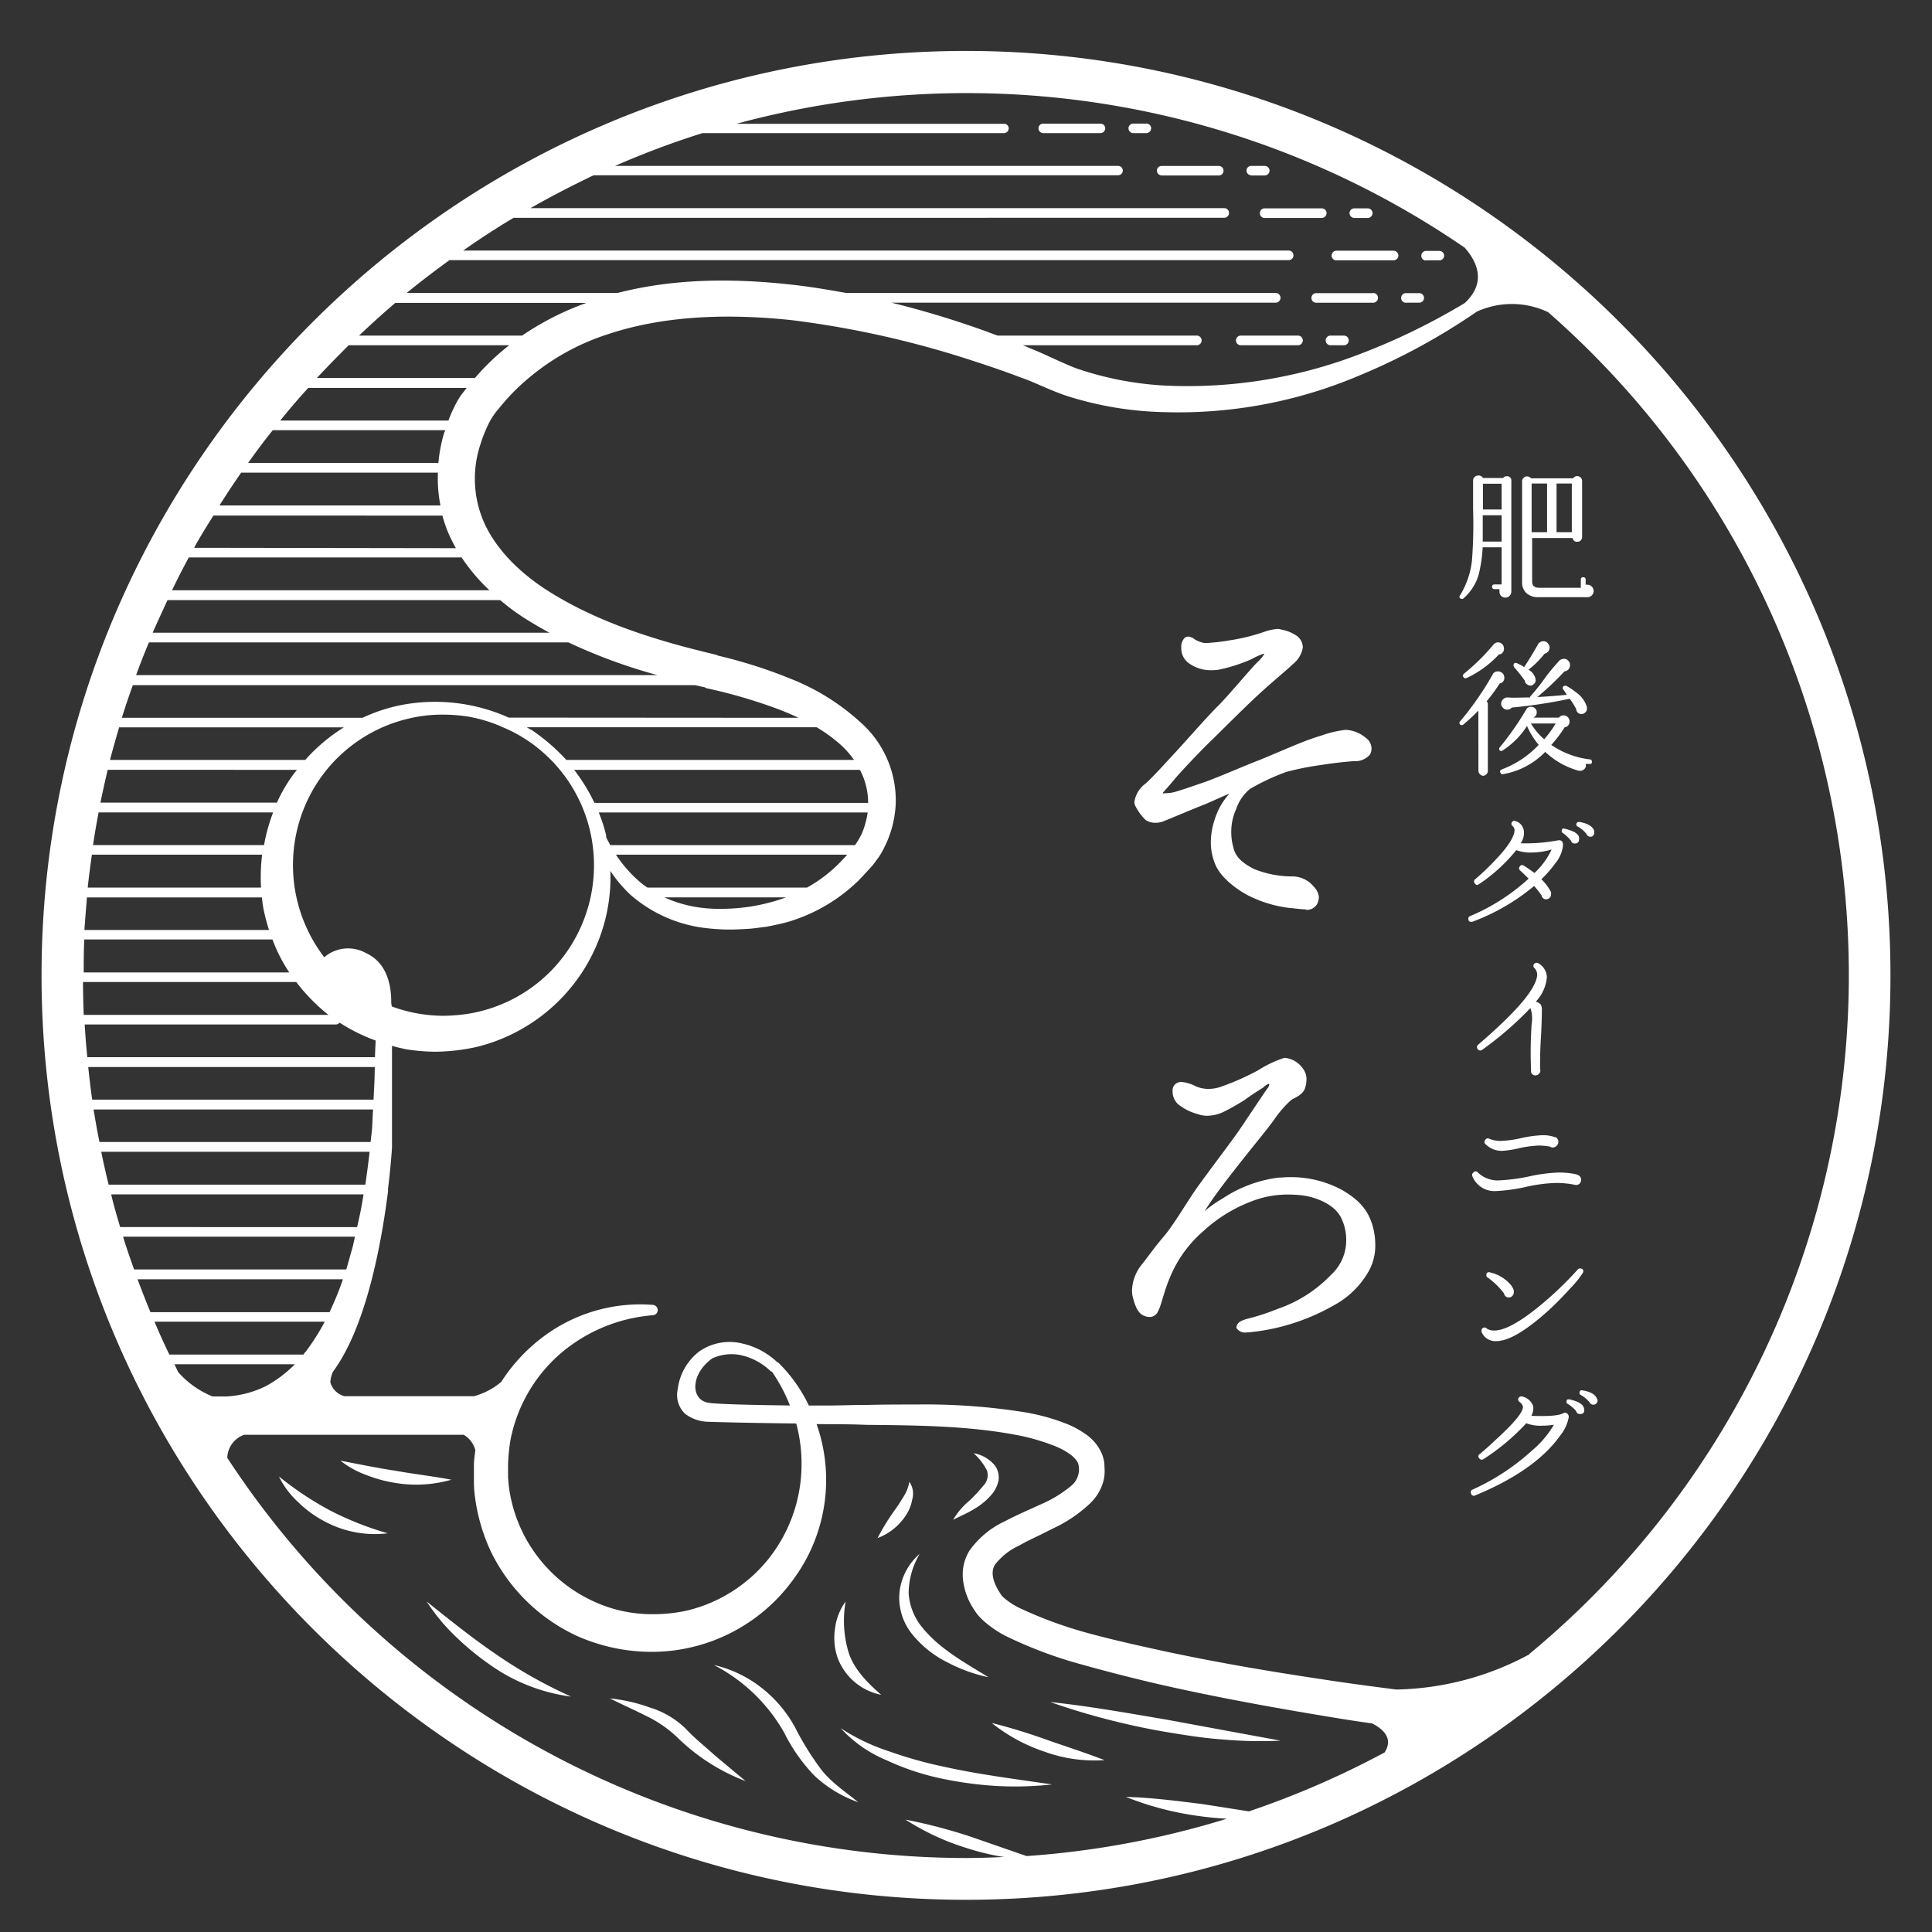 <svg id="mark4" xmlns="http://www.w3.org/2000/svg" viewBox="0 0 300 300"><rect x="0" y="0" width="300" height="300" fill="#333333" stroke="none"/><defs><style>.cls-1{fill:none;}.cls-2{fill:#fff;}</style></defs><circle class="cls-1" cx="150" cy="151.46" r="139.57"/><path class="cls-2" d="M150,7.91C70.86,7.91,6.45,72.33,6.45,151.46S70.86,295,150,295s143.55-64.39,143.55-143.54S229.14,7.91,150,7.91Zm77.44,30.55c1.85,2.09,3.49,5.37,0,8.6a101.89,101.89,0,0,1-17.7,8.45,74.5,74.5,0,0,1-28.69,4.37,50.7,50.7,0,0,1-14-2.71c-1-.39-2.16-.91-3.27-1.41s-2.34-1.09-3.5-1.55l-1.44-.6h27a.75.75,0,0,0,0-1.5H154.92c-.6-.19-1.18-.43-1.75-.64A145.46,145.46,0,0,0,138.43,47h59.62a.77.77,0,0,0,.79-.76.76.76,0,0,0-.79-.75H131.4c-2.65-.47-5.28-.92-7.87-1.22-10.7-1.24-19.59-.84-27.64,1.22H63.15c2.15-1.76,4.39-3.46,6.65-5.1H200.13a.73.73,0,0,0,.72-.74h0a.76.76,0,0,0-.72-.75H71.93c2.56-1.8,5.15-3.49,7.82-5.08H190.1a.76.76,0,0,0,.74-.76.74.74,0,0,0-.74-.74H82.38c3.18-1.82,6.45-3.5,9.79-5.1H173.6a.74.74,0,0,0,.75-.73v0a.73.73,0,0,0-.73-.73H95.51a133.16,133.16,0,0,1,13.56-5.09h46.82a.74.74,0,0,0,.74-.74v0a.71.71,0,0,0-.71-.71H114.36A136.56,136.56,0,0,1,227.44,38.46ZM125.32,137.82H100.53a10.23,10.23,0,0,1-1-.73,20.3,20.3,0,0,1-3.89-4.38h35.93c-.35.38-.7.77-1.07,1.14A22.23,22.23,0,0,1,125.32,137.82Zm-3.25,1.52a29.34,29.34,0,0,1-10.16,1.78,20.16,20.16,0,0,1-2.06-.07,19.66,19.66,0,0,1-6.69-1.71ZM47.48,209.88a2.28,2.28,0,0,0-.36.46H26.3c-.83-1.71-1.6-3.4-2.31-5.11H50.43A35.77,35.77,0,0,1,47.48,209.88Zm-29-96.94H53.4a27.13,27.13,0,0,0-6,5.06H17.08c.44-1.68.92-3.37,1.42-5.06Zm27.63,6.6c-.2.27-.44.53-.63.81A24.33,24.33,0,0,0,43,124.63H15.6c.34-1.7.73-3.41,1.12-5.09ZM40.89,141a31,31,0,0,0,.88,3.41H13.11c.11-1.72.26-3.39.39-5.06H40.68A15.5,15.5,0,0,0,40.89,141ZM15.31,126.15h27.1A27.83,27.83,0,0,0,41,131.22H14.45C14.69,129.51,15,127.81,15.31,126.15Zm25.39,6.56a30.08,30.08,0,0,0-.17,5.11H13.62c.18-1.73.41-3.4.65-5.11ZM13.09,145.88H42.31A24,24,0,0,0,44.92,151H13C13,149.27,13,147.57,13.09,145.88ZM46,152.49h0a29.08,29.08,0,0,0,5,5.1H13c-.06-1.69-.11-3.38-.11-5.1Zm-32.3,13.2H58.19c0,1.68-.1,3.38-.19,5.06H14.32C14.07,169.08,13.88,167.38,13.7,165.69Zm.83,6.59h43.4c-.07,1-.09,2-.16,3.05-.08.68-.14,1.35-.23,2H15.45C15.09,175.66,14.82,174,14.53,172.28Zm43.7-8.12H13.56c-.18-1.67-.3-3.37-.41-5.08h39a.73.73,0,0,0,.59-.3.18.18,0,0,0,.14.11,27.58,27.58,0,0,0,5.45,2.68C58.3,162.44,58.24,163.31,58.23,164.16Zm-.84,14.69c-.19,1.76-.43,3.48-.66,5.1H16.87c-.42-1.7-.8-3.38-1.15-5.1Zm-6.22,24.9H23.36c-.7-1.69-1.37-3.41-2-5.1H53.25A49.09,49.09,0,0,1,51.17,203.75Zm3.6-10.15c-.36,1.24-.67,2.4-1,3.52H20.82c-.59-1.66-1.19-3.37-1.71-5.09h36C55,192.58,54.89,193.09,54.77,193.6Zm.73-3.06H18.66c-.51-1.71-1-3.37-1.4-5.08H56.45c-.26,1.73-.61,3.43-1,5.08ZM56.84,148a5.68,5.68,0,0,0-6.49.64,23.55,23.55,0,0,1-1.66-26.17,23.23,23.23,0,0,1,14.56-10.84,22.23,22.23,0,0,1,5.63-.66,24.78,24.78,0,0,1,3.85.31,22.57,22.57,0,0,1,5.14,1.55.59.59,0,0,0,.29.13,22.47,22.47,0,0,1,3.43,1.81,23.25,23.25,0,0,1,10.28,15.46,23.49,23.49,0,0,1-4,17.77,23.22,23.22,0,0,1-14.94,9.38,27.06,27.06,0,0,1-4.12.35,23.26,23.26,0,0,1-8-1.46,1.32,1.32,0,0,0-.06-.48C60.79,153.17,60.18,149.53,56.84,148Zm78-23.33H92.59a.71.71,0,0,0-.29,0,27.81,27.81,0,0,0-3.15-5.13h44.37a10.74,10.74,0,0,1,1.28,5.09Zm-1.14,5a9.5,9.5,0,0,1-.94,1.56h-38c-.22-.42-.44-.8-.63-1.22a.86.86,0,0,1,0-.27,23.73,23.73,0,0,0-1.16-3.58h41.76a13.28,13.28,0,0,1-1,3.5ZM87.94,118a30.62,30.62,0,0,0-5.27-4.57,1.07,1.07,0,0,0-.32-.16c-.18-.13-.38-.23-.54-.34h45a24,24,0,0,1,3.8,2.78,14,14,0,0,1,2,2.29ZM79,111.43a27.94,27.94,0,0,0-16.16-2.05,25.91,25.91,0,0,0-6.55,2.08H18.92c.53-1.7,1.09-3.38,1.71-5.07h87.28c.52.1,1.06.25,1.55.34a.63.63,0,0,0,.32.15,80.75,80.75,0,0,1,11.2,3.29c1,.4,2.1.84,3,1.29Zm-57.87-6.6c.63-1.7,1.29-3.41,2-5.08H88.26a84.74,84.74,0,0,0,13.82,5.08Zm2.58-6.58c.74-1.72,1.53-3.37,2.3-5.07H77.66a34.91,34.91,0,0,0,3.67,2.73c1.3.83,2.65,1.62,4,2.34Zm3-6.59c.82-1.7,1.7-3.42,2.6-5.1H71.68A29.07,29.07,0,0,0,76,91.66Zm3.43-6.6c.94-1.72,2-3.42,3-5H68.7a19,19,0,0,0,1.53,4c.17.35.36.71.56,1.06Zm7.3-11.67H68a21.82,21.82,0,0,0,.39,5.1H34.08c1.09-1.74,2.2-3.42,3.37-5.1Zm4.91-6.59h26.8c-.07.18-.17.35-.21.5a24,24,0,0,0-.87,4.59H38.52c1.22-1.71,2.48-3.42,3.84-5.09Zm29.2-5.38a14.29,14.29,0,0,0-1.09,1.95,19.33,19.33,0,0,0-.83,1.93H43.52c1.41-1.75,2.84-3.42,4.34-5.06h24.6Zm2.19-2.73H49.21c1.6-1.72,3.27-3.42,4.94-5.08H79.06c-.14.15-.33.23-.47.38a37.71,37.71,0,0,0-4.84,4.7Zm7.34-6.58H55.75c1.84-1.73,3.71-3.45,5.64-5.08H91.07a44.06,44.06,0,0,0-10,5.08ZM33,216.84a14.29,14.29,0,0,1-5.35-3.8c-.17-.39-.39-.83-.56-1.2h18.7a19.29,19.29,0,0,1-4.49,3.39,15.75,15.75,0,0,1-6.13,1.61Zm182,55.28a138,138,0,0,1-21.07,9.15l-7.25-1.14c-3.93-.48-7.84-1-11.86-1.11a47.57,47.57,0,0,0,11.55,3c1.39.2,2.78.31,4.13.39a137.65,137.65,0,0,1-31.09,5.8l-8.65-3a82.3,82.3,0,0,0-10.15-2.66,38.4,38.4,0,0,0,9.57,4.44,38.93,38.93,0,0,0,5.11,1.27l.63.09c-2,.09-3.95.16-5.92.16A137.16,137.16,0,0,1,35.29,226.37a3.92,3.92,0,0,1,2.62-3.58H72a3.92,3.92,0,0,1,1.81,2.39c-.09.68-.18,1.38-.22,2.1v2.3a17.93,17.93,0,0,0,.1,2.32A28.66,28.66,0,0,0,76.26,241a27.91,27.91,0,0,0,13.27,13,28.63,28.63,0,0,0,11.6,2.5,27.17,27.17,0,0,0,22.14-11.36,26,26,0,0,0,3.53-24c2.54,0,5.07,0,7.69.11,8,.08,16.16.13,23.95,1.69a33.28,33.28,0,0,1,5.51,1.66c1.89.8,3.15,1.79,3.47,2.67a3.29,3.29,0,0,1-1.09,3.45,19.15,19.15,0,0,1-4.63,2.84l-1.91.86c-1.22.55-2.47,1.13-3.75,1.8a13.9,13.9,0,0,0-5.52,4.59,7.08,7.08,0,0,0-1,4.33,10.33,10.33,0,0,0,1.13,3.79,16.48,16.48,0,0,0,1,1.6A9.26,9.26,0,0,0,153.1,252a16.41,16.41,0,0,0,3,2,66.37,66.37,0,0,0,11.9,4.47c3.57,1,7.4,2,12,3.07,7.2,1.64,15.11,3.16,24.19,4.68,3,.51,6,1,8.86,1.39C214.77,268.48,216.41,269.94,215,272.12Zm22.47-15.23a45.12,45.12,0,0,1-20.66,5.46c-3.77-.49-7.74-1-11.81-1.64-9-1.34-16.83-2.74-23.93-4.25-4.58-1-8.31-1.84-11.78-2.78a65.16,65.16,0,0,1-11-4,11.54,11.54,0,0,1-2.11-1.33l-.25-.21a2.47,2.47,0,0,1-.47-.5c-.13-.21-.42-.63-.61-1-.8-1.49-.92-2.69-.39-3.62a9.8,9.8,0,0,1,3.75-3c1.08-.62,2.18-1.14,3.36-1.71l2-1a21.53,21.53,0,0,0,5.61-3.78,7.53,7.53,0,0,0,2.13-3.45,6.19,6.19,0,0,0,.2-2.14,8.4,8.4,0,0,0-.07-1,6.64,6.64,0,0,0-.32-1.16,7.18,7.18,0,0,0-2.66-3.16,13.57,13.57,0,0,0-3.11-1.63,32.1,32.1,0,0,0-6.25-1.7,98.14,98.14,0,0,0-16.77-1.2c-2.56,0-5.1,0-7.64.07h-.34c-1.91,0-3.82.08-5.75.09h-3a23.66,23.66,0,0,0-4.69-6.61c-.06-.1-.17-.1-.23-.13a11.62,11.62,0,0,0-5.5-2.91,8.26,8.26,0,0,0-6.57,1.23,8.66,8.66,0,0,0-3.36,5.82,4.09,4.09,0,0,0,1.09,3.85,6.14,6.14,0,0,0,3.51,1.27c4.65.15,9.25.21,13.79.27a24,24,0,0,1,.82,6.75,23.6,23.6,0,0,1-5.14,14.29,23.15,23.15,0,0,1-12.6,8,24.31,24.31,0,0,1-5.24.57A21.5,21.5,0,0,1,92,248.58a22.84,22.84,0,0,1-12.93-17.35c-.09-.63-.13-1.24-.18-1.86v-2a29.08,29.08,0,0,1,.37-3.73,23.78,23.78,0,0,1,7.54-13.26,25.09,25.09,0,0,1,14.55-6.15.8.8,0,0,0,.78-.77.82.82,0,0,0-.76-.84,25.1,25.1,0,0,0-16.91,4.87,26.81,26.81,0,0,0-6.63,7.09,11,11,0,0,1-4.22,2.22H53.5a3.09,3.09,0,0,1-2.21-2.16A4.89,4.89,0,0,1,51.7,213c5.19-7,7.54-20,8.55-28a.66.66,0,0,0,0-.28v-.12c.48-3.85.62-6.45.62-6.45V162.39c.72.23,1.45.38,2.2.54a29.75,29.75,0,0,0,4.52.38,30.83,30.83,0,0,0,6.42-.74A27.36,27.36,0,0,0,91,150a27,27,0,0,0,3.78-14.77,19.9,19.9,0,0,0,3.1,3.69,21.44,21.44,0,0,0,11.62,5.18,31.78,31.78,0,0,0,3.9.24c.82,0,1.66-.05,2.45-.09s1.74-.15,2.58-.28l.55-.06c1.31-.25,2.22-.46,3.18-.7a26.5,26.5,0,0,0,11.16-6.49c.67-.69,1.33-1.42,2.23-2.4l1-1.37a13.14,13.14,0,0,0,.86-1.56,16.63,16.63,0,0,0,1.68-6.64,16.18,16.18,0,0,0-5.34-12.47,35.13,35.13,0,0,0-11-6.89,75.47,75.47,0,0,0-11.28-3.59,1.3,1.3,0,0,0-.32-.14c-8-1.9-18.31-4.76-26.84-10.42C80,88.32,77,85,75.31,81.45A16.87,16.87,0,0,1,74.6,69a21.56,21.56,0,0,1,1.22-3.09,10.87,10.87,0,0,1,1.67-2.51,32.7,32.7,0,0,1,4.86-4.91,36.18,36.18,0,0,1,12.1-6.61c7.94-2.63,17.38-3.34,28.47-2.17a149.17,149.17,0,0,1,28.62,6.47c2.38.77,4.73,1.58,7,2.45,1.18.4,2.28.9,3.37,1.37s2.34,1,3.66,1.45A53.43,53.43,0,0,0,180.88,64a71.78,71.78,0,0,0,30-5.61,99,99,0,0,0,18.44-10,13.09,13.09,0,0,1,11.08.09,136.81,136.81,0,0,1-2.9,208.33ZM122.66,218.24c-6.17-.07-11.64-.21-12.75-.44-2.67-.51-2.71-4.4.67-6.86a7.17,7.17,0,0,1,4.28-.55,9.65,9.65,0,0,1,4.87,2.59h.13A26,26,0,0,1,122.66,218.24Z"/><path class="cls-2" d="M154.17,231.84a5,5,0,0,0,.89-2,3.24,3.24,0,0,0-.54-2.24,5.58,5.58,0,0,0-3.34-1.95,9.37,9.37,0,0,1,2.06,2.66,2.32,2.32,0,0,1-.58,2.42,22.31,22.31,0,0,1-2.31,2.45A11,11,0,0,0,148,236c1.08-.58,2.18-1,3.26-1.68A10.35,10.35,0,0,0,154.17,231.84Z"/><path class="cls-2" d="M180.39,27.25h8.87a.74.74,0,0,0,.73-.75h0a.73.73,0,0,0-.73-.73h-8.87a.73.73,0,0,0-.75.71v0a.76.76,0,0,0,.74.76Z"/><path class="cls-2" d="M194.3,27.25h2.06a.78.78,0,0,0,.78-.76.77.77,0,0,0-.78-.73H194.3a.72.72,0,0,0-.74.7v0a.74.74,0,0,0,.72.76Z"/><path class="cls-2" d="M195.63,33.09a.75.75,0,0,0,.73.76h8.87a.77.77,0,0,0,.76-.76.76.76,0,0,0-.76-.74h-8.87A.75.75,0,0,0,195.63,33.09Z"/><path class="cls-2" d="M210.31,33.85h2.06a.77.77,0,0,0,.76-.76.76.76,0,0,0-.76-.74h-2.06a.76.76,0,0,0-.76.74A.77.77,0,0,0,210.31,33.85Z"/><path class="cls-2" d="M207.52,40.42h8.87a.75.75,0,0,0,.75-.74.77.77,0,0,0-.75-.75h-8.87a.76.76,0,0,0-.75.75.73.73,0,0,0,.72.74Z"/><path class="cls-2" d="M221.44,40.42h2.06a.73.73,0,0,0,.75-.71v0a.76.76,0,0,0-.75-.75h-2.06a.75.75,0,0,0-.74.75.73.73,0,0,0,.72.74Z"/><path class="cls-2" d="M213.26,45.52h-8.89a.73.73,0,0,0-.73.73v0a.74.74,0,0,0,.72.76h8.9a.75.75,0,0,0,.71-.76.73.73,0,0,0-.71-.75Z"/><path class="cls-2" d="M218.3,47h2.07a.74.74,0,0,0,.75-.73v0a.74.74,0,0,0-.73-.75H218.3a.73.73,0,0,0-.73.73v0a.73.73,0,0,0,.7.76Z"/><path class="cls-2" d="M201.55,52.11h-8.88a.75.75,0,0,0,0,1.5h8.88a.75.75,0,0,0,0-1.5Z"/><path class="cls-2" d="M208.68,52.11H206.6a.75.75,0,0,0,0,1.5h2.08a.75.75,0,0,0,0-1.5Z"/><path class="cls-2" d="M162,20.67h8.86a.76.76,0,0,0,.76-.76v0a.73.73,0,0,0-.75-.71H162a.71.71,0,0,0-.74.68v0a.74.74,0,0,0,.69.79Z"/><path class="cls-2" d="M176,20.67h2a.76.76,0,0,0,.75-.77v0a.73.73,0,0,0-.75-.71h-2a.74.74,0,0,0-.77.69v0a.76.76,0,0,0,.73.79Z"/><path class="cls-2" d="M139.67,247.27a9,9,0,0,0,2.15,6.7,16.39,16.39,0,0,0,5.39,4.21,24.26,24.26,0,0,0,6.29,2.26c-3.78-2.31-7.65-4.46-10.24-7.67a9.27,9.27,0,0,1-2.17-5.42,12.25,12.25,0,0,1,1.72-6.07A9.22,9.22,0,0,0,139.67,247.27Z"/><path class="cls-2" d="M163.08,264.29a110.63,110.63,0,0,0,17.63,4.59c3,.5,6,1,9,1.21a66.39,66.39,0,0,0,9.14.2L181,267C175.1,266,169.13,264.93,163.08,264.29Z"/><path class="cls-2" d="M140.53,235.5a6.42,6.42,0,0,0,1.11-2.62,3.22,3.22,0,0,0-.44-2.79,6.16,6.16,0,0,1-.89,2.3c-.44.71-.85,1.39-1.34,2.05a34.7,34.7,0,0,0-2.7,4.39A9,9,0,0,0,140.53,235.5Z"/><path class="cls-2" d="M136.83,263.17c-2.23-1.95-4.11-3.89-5-6.39a17.06,17.06,0,0,1-.52-8.09,8.84,8.84,0,0,0-1.64,4.15,9.47,9.47,0,0,0,.4,4.6A9.11,9.11,0,0,0,136.83,263.17Z"/><path class="cls-2" d="M138.22,272a31.65,31.65,0,0,1-7.68-3.65,20.07,20.07,0,0,0,7.17,5,39.05,39.05,0,0,0,8.29,2.78,58.48,58.48,0,0,0,8.64,1.19,53,53,0,0,0,8.73-.23c-5.74-.85-11.44-1.55-17-2.8A64,64,0,0,1,138.22,272Z"/><path class="cls-2" d="M154,267.54a26.4,26.4,0,0,0,8.22,4.47,22.76,22.76,0,0,0,9.29,1.3c-3-1.15-5.81-2.06-8.67-3.05A91.3,91.3,0,0,0,154,267.54Z"/><path class="cls-2" d="M127.47,274.71a44.85,44.85,0,0,1-4.06-6.57,19.82,19.82,0,0,0-5.33-6.19,18.74,18.74,0,0,0-7.23-3.41,26.52,26.52,0,0,1,10.92,10.51,26.68,26.68,0,0,0,4.63,6.61,19.12,19.12,0,0,0,6.88,4.19C131.17,278.16,129,276.71,127.47,274.71Z"/><path class="cls-2" d="M61.43,228.38c-2.85-.43-5.59-1-8.57-1.57A13.91,13.91,0,0,0,56.79,229a20.73,20.73,0,0,0,4.37,1.23,19.83,19.83,0,0,0,8.93-.46C67.15,229.21,64.3,228.9,61.43,228.38Z"/><path class="cls-2" d="M43.31,229.26a13.22,13.22,0,0,0,3,4,17.19,17.19,0,0,0,4.13,3,16.48,16.48,0,0,0,9.77,1.83,49.15,49.15,0,0,1-8.91-3.52A50.17,50.17,0,0,1,43.31,229.26Z"/><path class="cls-2" d="M66.26,248.69a30.37,30.37,0,0,0,4.36,5.3,42.35,42.35,0,0,0,5.32,4.41,28.07,28.07,0,0,0,12.75,5.05,74,74,0,0,1-11.7-6.6C73.31,254.34,69.84,251.55,66.26,248.69Z"/><path class="cls-2" d="M106.5,268.45a13.76,13.76,0,0,0-5.63-3.32,25.57,25.57,0,0,0-6.17-1.4c1.91.95,3.78,1.78,5.62,2.71a18.78,18.78,0,0,1,4.8,3.29,30.59,30.59,0,0,0,10.66,6.84l-4.79-4C109.46,271.17,107.84,269.91,106.5,268.45Z"/><path class="cls-2" d="M227.23,92.93a7.82,7.82,0,0,0,2.36-3.63,22.53,22.53,0,0,0,.64-4.32h2.94v5.77h-1.1c-.24,0-.38.11-.38.36a.34.34,0,0,0,.31.37h.84a2.29,2.29,0,0,0,0,.37.87.87,0,0,0,.24.67.93.93,0,0,0,1.33,0,1,1,0,0,0,.27-.67V74.7a.66.66,0,0,0-.56-.75.54.54,0,0,0-.18,0,.69.69,0,0,0-.53.27h-3.13a.79.79,0,0,0-.89-.36.76.76,0,0,0-.65.75V79a73.61,73.61,0,0,1-.17,8,13.14,13.14,0,0,1-1.85,5.44.35.35,0,0,0,0,.48l.08,0A.32.32,0,0,0,227.23,92.93Zm5.94-17.82v4h-2.9v-4Zm-2.9,4.9h2.9V84.1h-2.93c0-.95,0-2.35,0-4.1Z"/><path class="cls-2" d="M237,92.08a2.65,2.65,0,0,0,1.92.65h7.57a.88.88,0,0,0,.68-.28.94.94,0,0,0,0-1.36.84.84,0,0,0-.68-.29.61.61,0,0,0-.27,0V90a.34.34,0,0,0-.31-.37h-.07c-.27,0-.37.13-.37.37v1.27H239c-.73,0-1.09-.33-1.09-.94V83.54h6.29a.64.64,0,0,0,.71.58h0a.66.66,0,0,0,.55-.21.77.77,0,0,0,.21-.56V74.7a.74.74,0,0,0-.21-.53.76.76,0,0,0-.55-.24.77.77,0,0,0-.64.34h-6.53a.88.88,0,0,0-.62-.3.73.73,0,0,0-.55.25.63.63,0,0,0-.22.51V90.29A2.28,2.28,0,0,0,237,92.08Zm4.7-17h2.37v7.56H241.7Zm-3.87,0h2.4v7.56h-2.4Z"/><path class="cls-2" d="M233,120c.07.17.18.27.38.21a11.81,11.81,0,0,0,6.56-3.46,12.27,12.27,0,0,0,5.25,2.94h.28a1,1,0,0,0,.6-.33.65.65,0,0,0,.17-.61v-.13h.57a.3.3,0,0,0,.38-.2.31.31,0,0,0,0-.1c0-.24-.08-.39-.31-.4a13.31,13.31,0,0,1-6-2.25,18.71,18.71,0,0,0,2.09-2.76h.1a.86.86,0,0,0,.65-.9.93.93,0,0,0-.27-.65.92.92,0,0,0-1.38.07h-4a.82.82,0,0,0,.55-.84.75.75,0,0,0-.25-.59.84.84,0,0,0-.6-.25.82.82,0,0,0-.82.49,45.69,45.69,0,0,1-4.06,5.8.35.35,0,0,0,0,.49l0,0a.33.33,0,0,0,.44,0,12.46,12.46,0,0,0,3.78-3.8,12,12,0,0,0,1.82,2.93,15.15,15.15,0,0,1-5.75,3.82C232.94,119.62,232.84,119.78,233,120Zm4.77-7.66h3.79a15.79,15.79,0,0,1-1.78,2.45,10.09,10.09,0,0,1-2.06-2.45Z"/><path class="cls-2" d="M231.94,100.05l-.08.1a33,33,0,0,1-4.58,4.5.38.38,0,0,0,0,.54h0a.4.4,0,0,0,.47.09,16.15,16.15,0,0,0,5-3.66h0a.72.72,0,0,0,.63-.37.8.8,0,0,0,.13-.7.78.78,0,0,0-.32-.59.88.88,0,0,0-.73-.2A1,1,0,0,0,231.94,100.05Z"/><path class="cls-2" d="M229.57,119.68a.83.83,0,0,0,.72.79.85.85,0,0,0,.54-.27.68.68,0,0,0,.2-.52V109.35a.55.55,0,0,0-.19-.45,28,28,0,0,0,2-2.72l.06-.06a.84.84,0,0,0,.69-.9,1,1,0,0,0-.26-.67,1.14,1.14,0,0,0-.72-.3,1,1,0,0,0-.78.36l-.05.12a46.72,46.72,0,0,1-5.05,7.27.36.36,0,0,0,0,.51h0a.38.38,0,0,0,.49,0,28.22,28.22,0,0,0,2.34-2.17Z"/><path class="cls-2" d="M242.93,104.25a1,1,0,0,0,.66-.35,1.15,1.15,0,0,0,.2-.7.86.86,0,0,0-.34-.66.76.76,0,0,0-.7-.23,1,1,0,0,0-.74.42,28.22,28.22,0,0,0-2.2,2.68,30.7,30.7,0,0,1-2.21,2.76.21.21,0,0,0,0,.13c-1.35,0-2.49.08-3.49,0H234a1,1,0,0,0-.65.34.93.93,0,0,0-.25.59.86.86,0,0,0,.28.67.81.81,0,0,0,.65.29.9.9,0,0,0,.72-.32,78.21,78.21,0,0,0,9-1.37h0a16.33,16.33,0,0,1,1,1.59.81.81,0,0,0,.83.79h0a.84.84,0,0,0,.58-.26.73.73,0,0,0,.26-.57v-.25a4.32,4.32,0,0,0-1.7-2.3,10,10,0,0,0-1.5-1c-.22-.06-.38,0-.5.14a.36.36,0,0,0,0,.4,7,7,0,0,1,.57.85c-1.54.15-3.08.27-4.59.35A44.12,44.12,0,0,0,242.93,104.25Z"/><path class="cls-2" d="M235.1,103.59a24.28,24.28,0,0,1,1.68,2.11.69.69,0,0,0,.31.54.92.92,0,0,0,.63.22,1,1,0,0,0,.55-.34.69.69,0,0,0,.17-.6v-.11a2.22,2.22,0,0,0-1.1-1.42,14.31,14.31,0,0,0,2.5-2.48h0a1,1,0,0,0,.77-1.14,1.29,1.29,0,0,0-.4-.62.87.87,0,0,0-.73-.16.92.92,0,0,0-.69.52c-.69,1.2-1.37,2.36-2.08,3.4v.1a6.21,6.21,0,0,0-1.22-.65.34.34,0,0,0-.45.17.19.19,0,0,0,0,.07.26.26,0,0,0,.07.31Z"/><path class="cls-2" d="M238.22,137.57a16.74,16.74,0,0,1,1.14,1.45.72.72,0,0,0,.73.62.76.76,0,0,0,.55-.24.69.69,0,0,0,.2-.53.65.65,0,0,0,0-.34,7.34,7.34,0,0,0-1.5-2,17.57,17.57,0,0,0,2.13-2.43,5.32,5.32,0,0,0,1.24-2.85c0-.58-.27-.84-.75-.77a26.53,26.53,0,0,1-5.83.46,2.77,2.77,0,0,0,.5-1.85,1.81,1.81,0,0,0-1.3-1.59c-.25-.13-.45,0-.6.23a.47.47,0,0,0,.15.55.85.85,0,0,1,.3.57c0,.9-.74,2.23-2.4,4.06a39.15,39.15,0,0,1-3.75,3.65.41.41,0,0,0-.05.58l.05.05c.17.27.35.28.65.09a26.3,26.3,0,0,0,5.77-5.27,6.24,6.24,0,0,0,2.3.37,11.75,11.75,0,0,0,3.18-.46,11.55,11.55,0,0,1-2.67,3.64,18.46,18.46,0,0,0-1.64-1.14.42.42,0,0,0-.6.08.18.18,0,0,0-.05.07.43.43,0,0,0,.07.59h0c.37.33.79.75,1.32,1.28a31.63,31.63,0,0,1-9.07,5.81.4.4,0,0,0-.27.51l0,.08a.4.4,0,0,0,.47.3l.11,0A32.65,32.65,0,0,0,238.22,137.57Z"/><path class="cls-2" d="M243.92,130.51a.62.62,0,0,0,.74.46.58.58,0,0,0,.54-.62l0-.14V130c-.17-.6-.93-1-2.27-1.33-.25-.07-.39,0-.41.28a.26.26,0,0,0,.11.36l0,0A6.92,6.92,0,0,1,243.92,130.51Z"/><path class="cls-2" d="M247,129.93a.58.58,0,0,0,.55-.62.59.59,0,0,0,0-.14V129c-.25-.68-1-1.16-2.33-1.37a.4.4,0,0,0-.45.34.35.35,0,0,0,.23.38,4.52,4.52,0,0,1,1.35,1.15A.63.63,0,0,0,247,129.93Z"/><path class="cls-2" d="M229.49,162.25a.49.49,0,0,0,0,.69l0,0a.47.47,0,0,0,.67.07h0a52.46,52.46,0,0,0,7.48-6.48,5,5,0,0,1,.19,2.49,65.42,65.42,0,0,0-.09,7.14v.33a.72.72,0,0,0,.7.5.75.75,0,0,0,.54-.27.66.66,0,0,0,.21-.51c0-.06-.05-.18-.05-.29,0-1.08,0-2.61.12-4.56s.16-3.63.16-4.54a1.54,1.54,0,0,0-.18-.84,1.43,1.43,0,0,0-.77-.44,6.27,6.27,0,0,0,1.73-3.83,2.57,2.57,0,0,0-1.27-2.1.51.51,0,0,0-.64,0,.45.45,0,0,0-.1.63.47.47,0,0,0,.1.1,1.55,1.55,0,0,1,.41,1C238.57,153.51,235.53,157.07,229.49,162.25Z"/><path class="cls-2" d="M228.78,182.07a.49.49,0,0,0-.14.6,3.69,3.69,0,0,0,3.63,2.28,27.32,27.32,0,0,0,4.51-.61,23.79,23.79,0,0,1,4.83-.65,14,14,0,0,1,2.74.25,2.25,2.25,0,0,0,.36.06.77.77,0,0,0,.58-.22.85.85,0,0,0,.22-.57.75.75,0,0,0-.56-.77l-.13-.08a12.47,12.47,0,0,0-2.79-.29,24.68,24.68,0,0,0-4.61.61,29.85,29.85,0,0,1-4.61.61,4.44,4.44,0,0,1-3.32-1.22.42.42,0,0,0-.61-.09A.28.28,0,0,0,228.78,182.07Z"/><path class="cls-2" d="M233,177.16a4.37,4.37,0,0,1-1.75-.34c-.3-.14-.54,0-.69.3a.44.44,0,0,0,.15.58,3.52,3.52,0,0,0,2.57,1,14.42,14.42,0,0,0,2.77-.45,18.25,18.25,0,0,1,2.84-.37,9.89,9.89,0,0,1,1.8.17.64.64,0,0,0,.42.13.85.85,0,0,0,.6-.26.74.74,0,0,0,.27-.6.8.8,0,0,0-.46-.75h-.1a5.45,5.45,0,0,0-1.88-.3,18.91,18.91,0,0,0-3.27.44A16.4,16.4,0,0,1,233,177.16Z"/><path class="cls-2" d="M232.33,208.25c1.91,0,4.57-1.57,8.15-4.79,1.23-1.13,2.35-2.3,3.44-3.5a13.75,13.75,0,0,0,1.88-2.35.44.44,0,0,0-.16-.6l-.08,0a.45.45,0,0,0-.55.1,53.81,53.81,0,0,1-6.14,5.84c-3,2.43-5.28,3.65-6.81,3.65a2,2,0,0,1-1.26-.35.4.4,0,0,0-.43-.09.46.46,0,0,0-.31.57.3.3,0,0,0,0,.1A2.31,2.31,0,0,0,232.33,208.25Z"/><path class="cls-2" d="M231.38,197.58a.42.42,0,0,0-.56.21l0,.12a.38.38,0,0,0,.21.48,11.36,11.36,0,0,1,2.52,2.47.71.71,0,0,0,.76.6.65.65,0,0,0,.52-.23.74.74,0,0,0,.23-.54,1.71,1.71,0,0,0,0-.32,2.55,2.55,0,0,0-.65-1.05A5.83,5.83,0,0,0,231.38,197.58Z"/><path class="cls-2" d="M248,217.24c-.28-.71-1-1.14-2.31-1.35a.33.33,0,0,0-.41.23.28.28,0,0,0,0,.09.31.31,0,0,0,.17.39,4.77,4.77,0,0,1,1.36,1.13.66.66,0,0,0,1.26-.19.76.76,0,0,0,0-.16Z"/><path class="cls-2" d="M243.68,217.29c-.27,0-.41,0-.42.29a.34.34,0,0,0,.15.4,5.24,5.24,0,0,1,1.34,1.14.54.54,0,0,0,.64.44h.05c.44,0,.6-.3.56-.75l-.05-.17C245.79,218,245,217.58,243.68,217.29Z"/><path class="cls-2" d="M242.68,219.48c-.75.36-2.41.46-4.89.37a2.51,2.51,0,0,0,.28-1.52,2.35,2.35,0,0,0-1.64-1.47.58.58,0,0,0-.48.06.47.47,0,0,0-.21.39.53.53,0,0,0,.26.42,1.24,1.24,0,0,1,.48.68c.09.81-1.42,2.63-4.51,5.42-.8.77-1.54,1.41-2.18,1.94a.41.41,0,0,0-.19.55.36.36,0,0,0,.11.14.45.45,0,0,0,.62.13l0,0A34.27,34.27,0,0,0,237,221a6,6,0,0,0,2.48.38,11,11,0,0,0,1.81-.15h0a15.31,15.31,0,0,1-3.39,4,35.22,35.22,0,0,1-9.23,6.07.41.41,0,0,0-.29.5.61.61,0,0,0,.05.12.44.44,0,0,0,.51.34.35.35,0,0,0,.14-.06q9.33-3.85,13.23-9.34a6.46,6.46,0,0,0,1.26-2.67.65.65,0,0,0-.18-.66A.51.51,0,0,0,242.68,219.48Z"/><path class="cls-2" d="M205.43,118.41a48.17,48.17,0,0,0-5.58,1.07,39.51,39.51,0,0,0-5.78,2.71c-.43.21-1.36,1.17-2.26,3.24a9,9,0,0,0-.49,6.13c.36,1.69,1.63,2.74,3.4,3.6a15.44,15.44,0,0,0,6.18,1.2,4.21,4.21,0,0,1,3.06,1.47c.49.7,1,1.19.49,2.28s-2,.75-4.16.55a17.76,17.76,0,0,1-6.5-2c-1.64-.9-3.92-2.59-4.77-4.5a9.38,9.38,0,0,1-.1-6.74,10,10,0,0,1,2.3-4c.46-.45,0-.63-.41-.41s-2.63,1.17-3.85,1.65-5.28,2.15-6.37,2.62a2.73,2.73,0,0,1-2.5-.14,6,6,0,0,1-1.51-2c-.46-.8.24-2.09,1.51-3.16s3.41-3.55,4.92-5.2,4.75-5.29,6.21-6.75,5.31-6.06,6.21-6.88,1.44-1.53,1.06-1.79-1.3.34-2.33.75a21,21,0,0,1-5,1.65,5.75,5.75,0,0,1-4.54-1.07c-1.24-1-1-3-.39-3.33.39-.29.87,0,1.27.3a5.84,5.84,0,0,0,1.57.59,28.32,28.32,0,0,0,3.79-.4,30.94,30.94,0,0,0,5.7-1.37c1.25-.4,1.88-.56,2.4-.33a4.78,4.78,0,0,1,2,.76,1.85,1.85,0,0,1,1.08,1.7,4,4,0,0,1-1.46,2.35c-.69.69-3.6,3.09-5.41,4.81s-5.78,5.62-7.28,7.07S183,119.91,182,121s-1.8,2-1.72,2.35,1.22.24,1.87.12c.89-.2,3.24-1,5.29-1.7s6.31-2.61,8.32-3.37,4.72-2,6-2.53c1.44-.5,2.75-1,3.68-1.22a13.52,13.52,0,0,1,3.6-.92,5.18,5.18,0,0,1,2.92,1.13,1.6,1.6,0,0,1,.56,2.19l0,0c-.23.46-1,.76-2.18.84S207.31,118.11,205.43,118.41Z"/><path class="cls-2" d="M202.85,141.21c-.74,0-1.63-.14-2.58-.22h0a19.25,19.25,0,0,1-6.66-2.05h0c-1.69-.94-4-2.63-4.87-4.64h0a8.77,8.77,0,0,1-.72-3.5h0a11.2,11.2,0,0,1,.58-3.49h0a10.63,10.63,0,0,1,2.29-4.06h0c-.38.11-2.54,1.12-3.81,1.65h0c-1.17.44-5.22,2.16-6.3,2.58h0a3.28,3.28,0,0,1-1.31.28h0a2.74,2.74,0,0,1-1.55-.41h0a7.93,7.93,0,0,1-1.6-2.16h0a1.29,1.29,0,0,1-.17-.69h0a4.28,4.28,0,0,1,1.74-2.83h0c1.32-1.2,3.4-3.54,4.94-5.19h0c1.49-1.62,4.72-5.3,6.21-6.77h0c1.49-1.44,5.27-6,6.2-6.87h0a5.77,5.77,0,0,0,1.09-1.32h-.16a12.45,12.45,0,0,0-1.85.84h0A24.84,24.84,0,0,1,189.2,104h0a7.55,7.55,0,0,1-1.06.07h0a5.73,5.73,0,0,1-3.71-1.22h0a2.84,2.84,0,0,1-1-2.23h0A2,2,0,0,1,184,99h0a1.52,1.52,0,0,1,.55-.16h0a2.09,2.09,0,0,1,1,.46h0a4.84,4.84,0,0,0,1.47.55h.25a29.34,29.34,0,0,0,3.49-.39h0a30,30,0,0,0,5.61-1.37h0a8.12,8.12,0,0,1,2-.43h0a1.65,1.65,0,0,1,.58.1h0a6.1,6.1,0,0,1,2.14.8h0a2.27,2.27,0,0,1,1.21,2h0a4.17,4.17,0,0,1-1.55,2.57h0c-.69.7-3.61,3.11-5.43,4.82h0c-1.78,1.62-5.77,5.61-7.27,7.08h0c-1.57,1.49-4.89,5-5.81,6.14h0c-.82,1-1.6,1.81-1.72,2h0a1,1,0,0,0,.42,0h0a7.89,7.89,0,0,0,1.08-.1h0c.84-.17,3.21-1,5.21-1.69h0c2-.71,6.31-2.6,8.34-3.36h0c2-.82,4.72-2,6-2.51h0a37.1,37.1,0,0,1,3.66-1.31h0a16.83,16.83,0,0,1,3.71-.87h0a5.16,5.16,0,0,1,3.11,1.22h0a2.06,2.06,0,0,1,.92,1.64h0a1.85,1.85,0,0,1-.26,1h0a3,3,0,0,1-2.47,1h0c-1.13.08-3,.26-4.91.57h0v0a45.73,45.73,0,0,0-5.55,1.09h0a34.25,34.25,0,0,0-5.69,2.66h0a6.8,6.8,0,0,0-2.12,3.08h0a8.47,8.47,0,0,0-.78,3.57h0a8.47,8.47,0,0,0,.32,2.4h0c.32,1.54,1.47,2.49,3.22,3.38h0a15.81,15.81,0,0,0,6,1.15h0a4.27,4.27,0,0,1,3.28,1.6h0a2.65,2.65,0,0,1,.79,1.65h0a3,3,0,0,1-.22.93h0a1.84,1.84,0,0,1-1.86,1h0ZM191.72,123a.75.75,0,0,1-.21.51h0a9.8,9.8,0,0,0-2.31,3.93h0a11.31,11.31,0,0,0-.54,3.32h0a8.41,8.41,0,0,0,.65,3.24h0c.79,1.76,3,3.46,4.62,4.34h0a18.79,18.79,0,0,0,6.37,2h0c1,.08,1.87.25,2.55.25h0c.77-.07,1.12-.17,1.32-.61h0a2.3,2.3,0,0,0,.15-.69h0c0-.46-.25-.77-.62-1.29h0a3.73,3.73,0,0,0-2.8-1.31h0a17,17,0,0,1-6.34-1.26h0c-1.77-.89-3.17-2-3.57-3.79h0a10.33,10.33,0,0,1-.33-2.53h0a9.18,9.18,0,0,1,.86-3.82h0c.92-2.15,1.87-3.13,2.41-3.37h0a40.28,40.28,0,0,1,5.83-2.75h0a50.38,50.38,0,0,1,5.58-1.07h0a49.39,49.39,0,0,1,5-.59h0c1.16,0,1.82-.4,1.95-.69h0a1.1,1.1,0,0,0,.19-.61h0a1.49,1.49,0,0,0-.67-1.15h0a4.65,4.65,0,0,0-2.73-1.1h0a16.8,16.8,0,0,0-3.5.89h0c-.94.22-2.25.75-3.64,1.26h0c-1.26.51-4,1.7-6,2.53h0c-2,.76-6.4,2.64-8.36,3.35h0c-2.05.67-4.37,1.5-5.32,1.73h0c-.33,0-.79.11-1.2.11h0c-.4,0-.86,0-1-.47h0v-.13h0c.07-.73.95-1.36,1.84-2.51h0c1-1.13,4.25-4.69,5.84-6.23h0c1.5-1.45,5.52-5.4,7.27-7.07h0c1.83-1.73,4.78-4.15,5.45-4.82h0a3.61,3.61,0,0,0,1.37-2.1h0c0-.65-.21-1-1-1.44h0a5.94,5.94,0,0,0-2-.75h0a1.34,1.34,0,0,0-.4,0h0a7.92,7.92,0,0,0-1.8.39h0a30.48,30.48,0,0,1-5.72,1.42h0c-1.77.2-2.8.39-3.57.39h-.33a6.53,6.53,0,0,1-1.75-.67h0a1.36,1.36,0,0,0-.69-.34h0a.23.23,0,0,0-.18.08h0a1.22,1.22,0,0,0-.32,1.09h0a2.19,2.19,0,0,0,.73,1.73h0a5.15,5.15,0,0,0,3.33,1.09h0c.31,0,.62,0,.93,0h0a24.69,24.69,0,0,0,4.94-1.64h0c.8-.33,1.45-.88,2.13-.89h0a.78.78,0,0,1,.53.17h0a.5.5,0,0,1,.24.49h0c0,.59-.57,1.08-1.26,1.76h0c-.86.77-4.66,5.43-6.2,6.88h0c-1.45,1.45-4.67,5.1-6.22,6.74h0c-1.49,1.69-3.59,4-4.92,5.24h0a3.65,3.65,0,0,0-1.56,2.37h0a1.17,1.17,0,0,0,.1.41h0a6.32,6.32,0,0,0,1.41,1.91h0a2.34,2.34,0,0,0,1.18.31h0a2.4,2.4,0,0,0,1.05-.23h0c1-.44,5.13-2.16,6.34-2.59h0c1.22-.49,3.18-1.44,3.83-1.65h0a1.45,1.45,0,0,1,.51-.11h0a.5.5,0,0,1,.55.45v0Z"/><path class="cls-2" d="M212.73,190.35a8.85,8.85,0,0,1-.74,7.23,13.63,13.63,0,0,1-5.23,4.85,31.46,31.46,0,0,1-6.24,2.72,32.23,32.23,0,0,1-6.3,1.32c-1.09.16-1.78,0-2-.38s.87-.89,1.28-.94a46,46,0,0,0,4.86-1.59,21.57,21.57,0,0,0,8.46-5.43,7.94,7.94,0,0,0,1.74-8.91c-1.05-2.39-4.06-3.61-6.49-3.93a16.82,16.82,0,0,0-7.83.89,24.48,24.48,0,0,0-7.65,4.68,19.87,19.87,0,0,0-5.09,6.85c-1.11,2.56-1.55,4.9-2,5.75s-1,.89-1.83.56-1.26-1.52-1.59-2.93a5.73,5.73,0,0,1,1.27-4.34c1-1.27,2.1-2.85,3.79-4.88s3.17-4.73,4.8-7.08,5.66-7.59,6.86-9.36,3.85-5.75,4.22-6.23.39-1,0-1.16-.76.19-1.14.5-2.09,1.32-2.84,1.88a23.77,23.77,0,0,1-3.41,2,5.44,5.44,0,0,1-3.66.32,7.8,7.8,0,0,1-3-1.54c-.77-.61-1-2.11-.45-2.58.75-.7,1.91-.06,3,.38a5.38,5.38,0,0,0,3.79.1,35.61,35.61,0,0,0,6-2.64,17.37,17.37,0,0,1,4-1.87,3.43,3.43,0,0,1,2.55,1.43,3,3,0,0,1,.3,3c-.3.75-1.45,1.22-2,1.59a15,15,0,0,0-2.69,3c-.81,1.18-3.1,3.93-5.41,6.89a89.79,89.79,0,0,0-6.62,9.24,25.35,25.35,0,0,1,4.46-3.39,18.85,18.85,0,0,1,8.55-3.21,17.34,17.34,0,0,1,9.76,2C210.55,186.42,212,187.76,212.73,190.35Z"/><path class="cls-2" d="M192,206.21a.43.43,0,0,1,0-.16h0c.14-.87,1.1-1.06,1.49-1.22h0a34.42,34.42,0,0,0,4.86-1.57h0a20.88,20.88,0,0,0,8.38-5.35h0a7.27,7.27,0,0,0,2.31-5.42h0a7.6,7.6,0,0,0-.68-3.15h0c-.91-2.23-3.87-3.43-6.19-3.73h0a18.18,18.18,0,0,0-2.09-.12h0a15.32,15.32,0,0,0-5.6,1h0a23.06,23.06,0,0,0-7.57,4.63h0a19,19,0,0,0-5,6.68h0c-1.17,2.57-1.56,4.87-2.07,5.76h0a1.4,1.4,0,0,1-1.29.94h0a2.37,2.37,0,0,1-.94-.2h0c-1-.42-1.43-1.72-1.77-3.14h0a5.25,5.25,0,0,1-.06-.79h0a6.68,6.68,0,0,1,1.38-3.84h0c1-1.24,2.07-2.82,3.81-4.84h0c1.62-2.05,3.14-4.73,4.78-7.09h0c1.65-2.35,5.66-7.58,6.85-9.36h0c1.24-1.83,3.84-5.75,4.22-6.25h0a1.21,1.21,0,0,0,.27-.57h0c0-.08,0-.08-.09-.11h-.06a2.51,2.51,0,0,0-.77.55h0c-.38.24-2.08,1.31-2.83,1.89h0a35.34,35.34,0,0,1-3.44,1.95h0a6.25,6.25,0,0,1-2.52.56h0A4.33,4.33,0,0,1,186,173h0a8.23,8.23,0,0,1-3.07-1.54h0a2.7,2.7,0,0,1-.85-2h0a1.37,1.37,0,0,1,.37-1.07h0a1.42,1.42,0,0,1,1.07-.38h0a6.06,6.06,0,0,1,2.24.71h0a5.23,5.23,0,0,0,1.91.37h0a6.4,6.4,0,0,0,1.68-.26h0a39.54,39.54,0,0,0,6-2.63h0a17.51,17.51,0,0,1,4.06-1.93h.16a3.82,3.82,0,0,1,2.66,1.55h0a2.73,2.73,0,0,1,.64,1.85h0a4.37,4.37,0,0,1-.27,1.43h0c-.43,1-1.64,1.38-2.12,1.72h0a17.35,17.35,0,0,0-2.61,3h0c-.84,1.22-3.09,3.92-5.42,6.88h0c-1.87,2.38-3.71,4.72-5.42,7.38h0a19.46,19.46,0,0,1,2.85-2h0a20.16,20.16,0,0,1,8.66-3.22h0c.51,0,1-.07,1.52-.07h0a16.67,16.67,0,0,1,8.46,2.06h0c2.24,1.35,3.82,2.77,4.6,5.43h0a10.4,10.4,0,0,1,.43,2.94h0a8.17,8.17,0,0,1-1.23,4.54h0a13.71,13.71,0,0,1-5.33,5h0a32.74,32.74,0,0,1-6.28,2.74h0a32.23,32.23,0,0,1-6.37,1.34h0a5.25,5.25,0,0,1-.79.06h0a1.54,1.54,0,0,1-1.51-.64Zm1.51,0a4,4,0,0,0,.69,0h0a32.62,32.62,0,0,0,6.26-1.34h0a28.78,28.78,0,0,0,6.16-2.67h0a13.32,13.32,0,0,0,5.15-4.76h0a8,8,0,0,0,1.11-4.22h0a9.49,9.49,0,0,0-.41-2.75h0l.3-.08-.3.08c-.73-2.49-2.08-3.73-4.28-5.06h0a16.09,16.09,0,0,0-8.15-2h-1.46a19.28,19.28,0,0,0-8.37,3.12h0a23.9,23.9,0,0,0-4.4,3.35h0L184,191.77l1.31-2.2a90.25,90.25,0,0,1,6.6-9.29h0c2.35-3,4.64-5.69,5.42-6.87h0a17.37,17.37,0,0,1,2.76-3.11h0c.62-.4,1.71-.86,1.9-1.42h0a4,4,0,0,0,.22-1.23h0a2.1,2.1,0,0,0-.47-1.44h0a3.42,3.42,0,0,0-2.19-1.35h-.09a19,19,0,0,0-3.85,1.86h0a35.77,35.77,0,0,1-6.08,2.68h0a6.18,6.18,0,0,1-1.86.29h0a5.58,5.58,0,0,1-2.13-.42h0a6.74,6.74,0,0,0-2-.67h0a.87.87,0,0,0-.63.23h0a.84.84,0,0,0-.19.61h0a2,2,0,0,0,.63,1.51h0a7,7,0,0,0,2.88,1.45h0a4.28,4.28,0,0,0,1.18.19h0a5.6,5.6,0,0,0,2.24-.48h0A28.38,28.38,0,0,0,193,170.2h0c.79-.62,2.41-1.66,2.84-1.92h0c.31-.23.61-.61,1.12-.62h0a.56.56,0,0,1,.37.11h0a.71.71,0,0,1,.4.65h0a1.79,1.79,0,0,1-.39.93h0c-.36.5-2.93,4.43-4.22,6.26h0c-1.21,1.78-5.16,7-6.8,9.37h0c-1.65,2.32-3.18,5-4.83,7.1h0c-1.71,2-2.8,3.59-3.78,4.87h0a5.73,5.73,0,0,0-1.31,3.42h0c0,.24.06.47.07.63h0c.3,1.43.78,2.51,1.41,2.75h0a2.28,2.28,0,0,0,.69.13h0c.32,0,.51-.12.74-.58h0c.4-.72.87-3.12,2-5.73h0a19.49,19.49,0,0,1,5.14-6.95h0a25.35,25.35,0,0,1,7.74-4.73h0a16.61,16.61,0,0,1,5.84-1h0a12.86,12.86,0,0,1,2.16.12h0c2.47.33,5.62,1.54,6.7,4.1h0a8.32,8.32,0,0,1,.73,3.41h0a8,8,0,0,1-2.52,5.88h0a21.87,21.87,0,0,1-8.59,5.49h0a35.32,35.32,0,0,1-4.92,1.6h0a2.32,2.32,0,0,0-.93.46h0c-.06.05-.06.07-.06.08h0a1.36,1.36,0,0,0,.9.21Z"/><rect class="cls-1" width="300" height="300"/></svg>